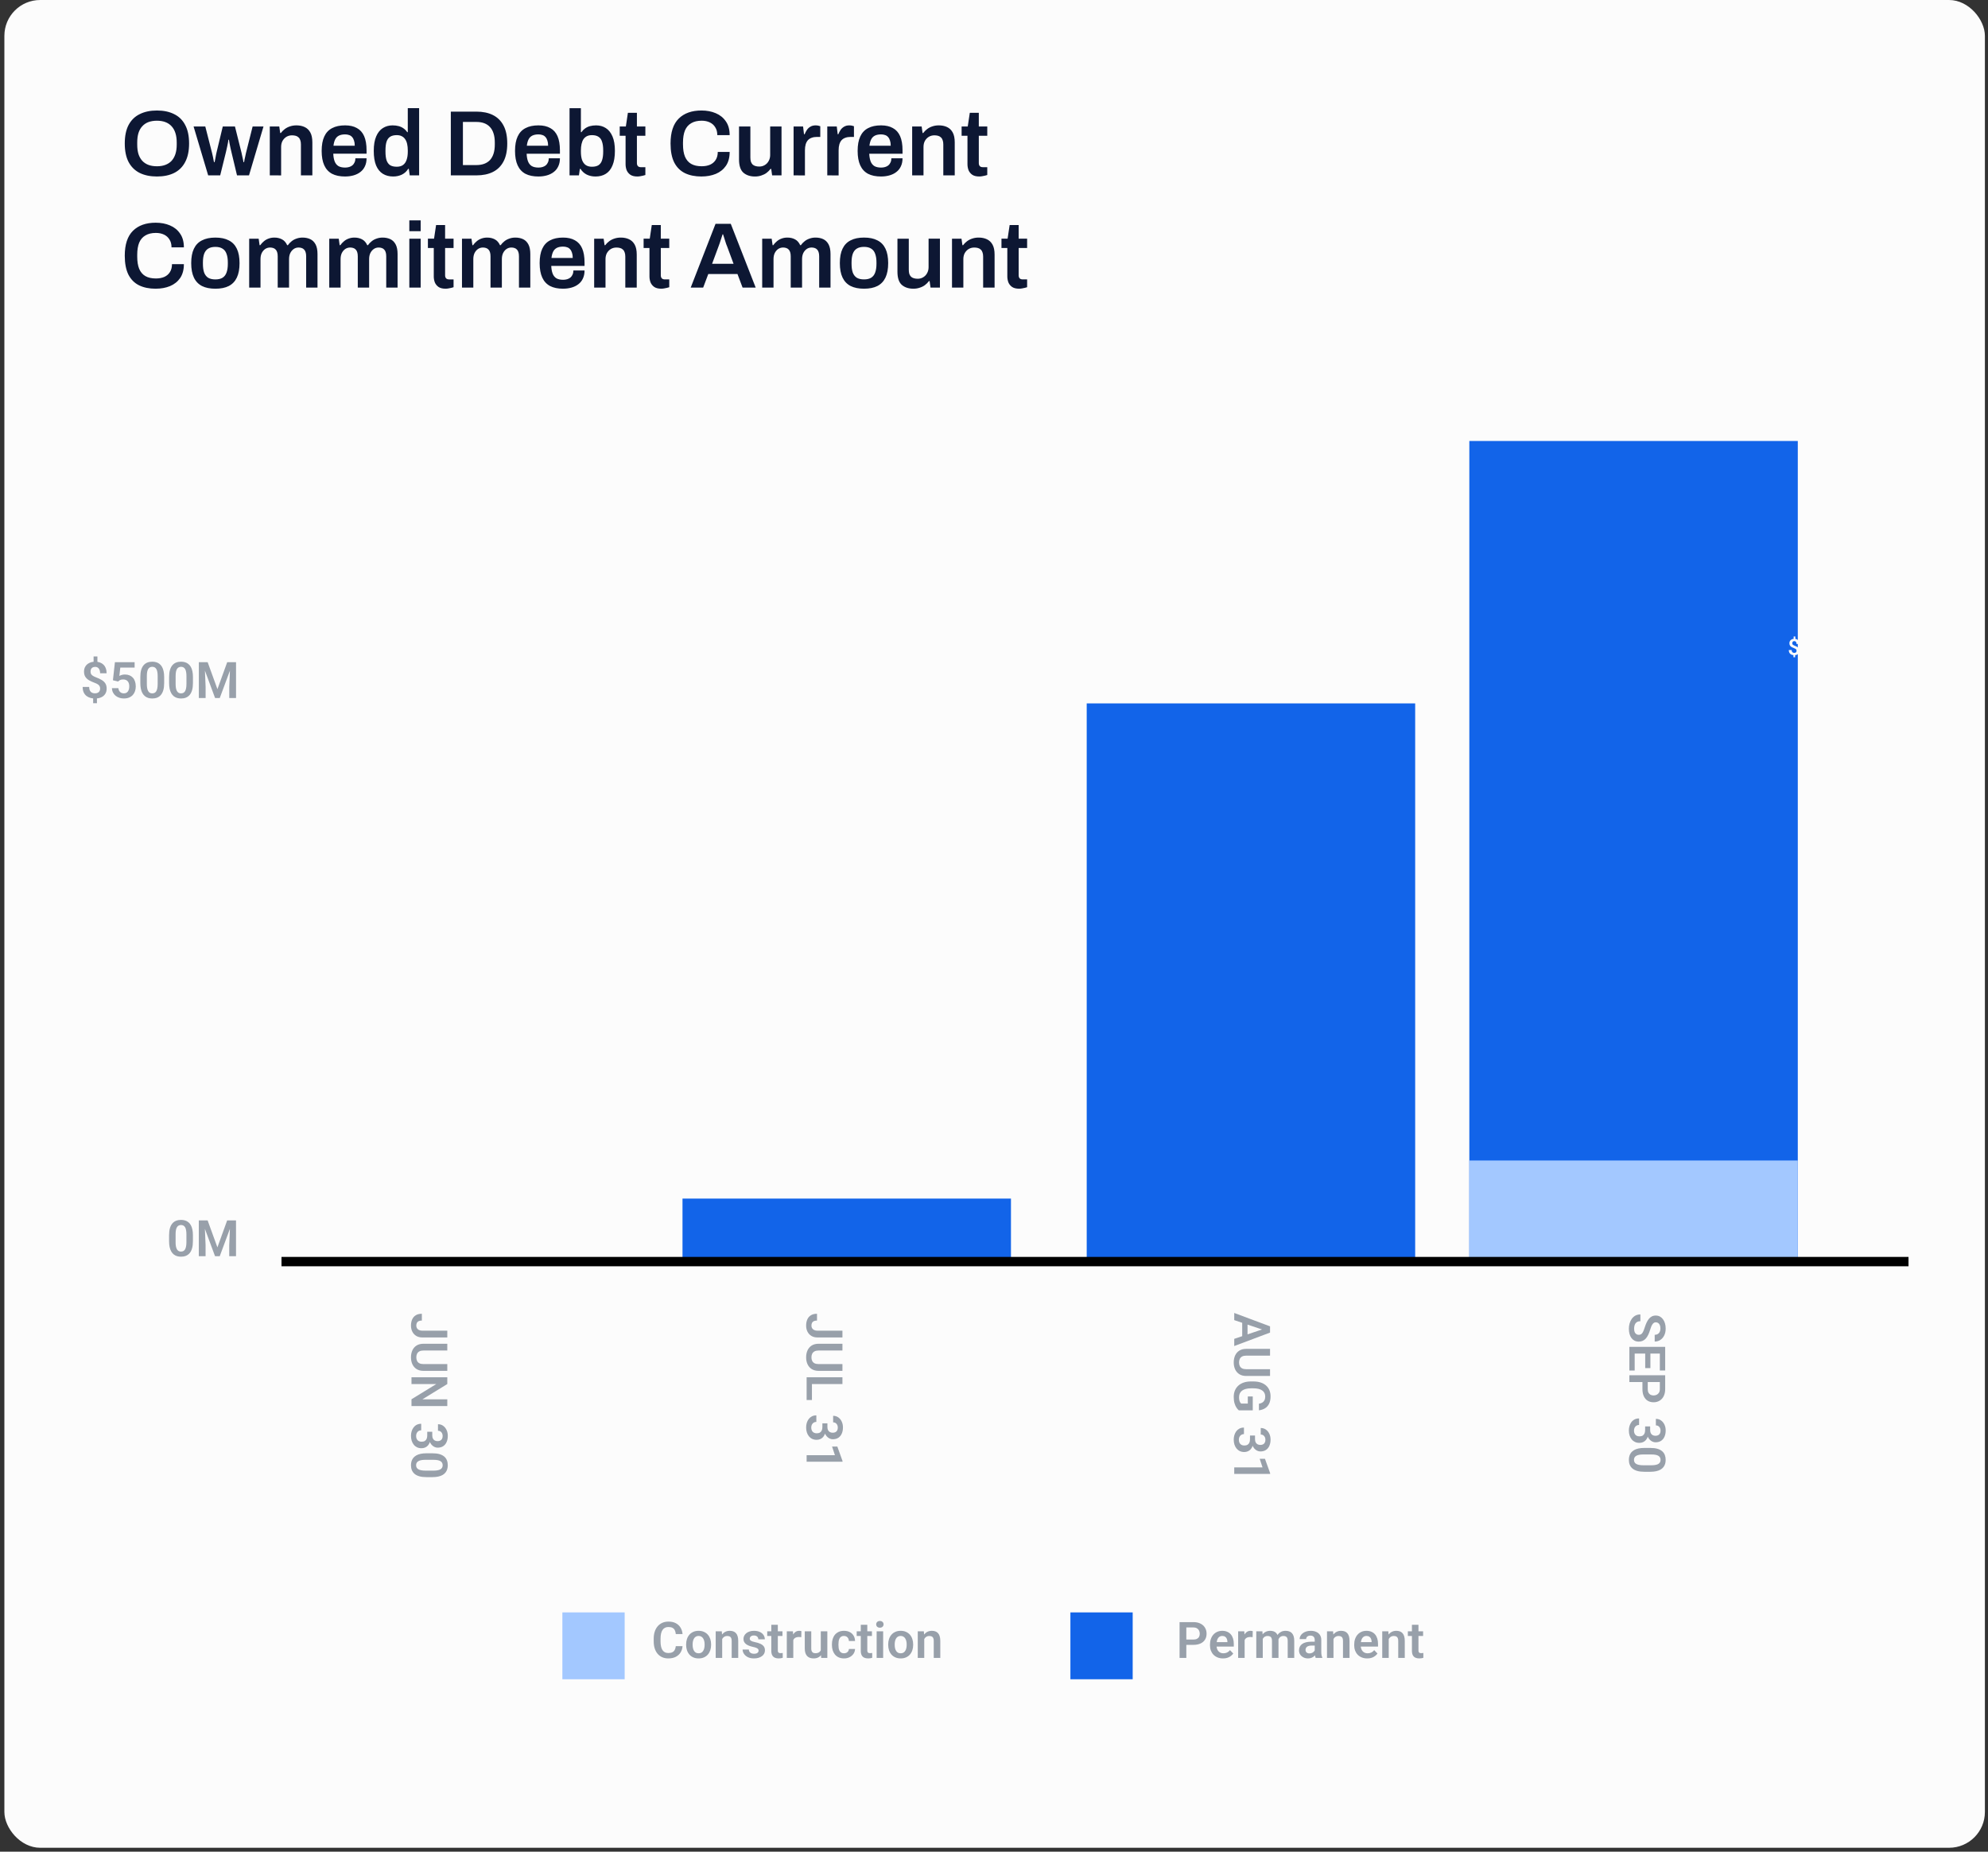 <svg fill="none" height="231" viewBox="0 0 248 231" width="248" xmlns="http://www.w3.org/2000/svg"><rect x="0" y="0" width="248" height="231" fill="#333333" stroke="none"/><rect fill="#fcfcfc" height="230.509" rx="4.467" width="247.066" x=".547"/><path d="m19.577 22.018c-.827 0-1.542-.147-2.145-.441-.603-.301-1.067-.758-1.392-1.368-.317-.611-.475-1.38-.475-2.308 0-.935.159-1.705.475-2.308.325-.611.789-1.063 1.392-1.357.603-.301 1.318-.452 2.145-.452.835 0 1.55.151 2.145.452.603.294 1.063.746 1.38 1.357.325.603.487 1.372.487 2.308 0 .928-.162 1.697-.487 2.308-.317.611-.777 1.067-1.38 1.368-.595.294-1.31.441-2.145.441zm0-1.276c.402 0 .754-.058 1.055-.174.309-.116.568-.286.777-.51.209-.232.367-.514.475-.847.108-.34.162-.731.162-1.171v-.255c0-.448-.054-.843-.162-1.183-.108-.34-.267-.622-.475-.847-.209-.232-.468-.406-.777-.522-.301-.116-.653-.174-1.055-.174s-.758.058-1.067.174c-.301.116-.557.29-.765.522-.209.224-.367.506-.475.847-.101.34-.151.734-.151 1.183v.255c0 .441.05.831.151 1.171.108.333.267.615.475.847.209.224.464.394.765.51.309.116.665.174 1.067.174zm6.393 1.137-1.821-6.1h1.461l.847 3.317c.046.17.085.34.116.51.031.162.058.302.081.417.023.116.039.186.046.209h.07c.031-.139.062-.29.093-.452.031-.162.058-.309.081-.441.031-.139.05-.232.058-.278l.789-3.282h1.519l.823 3.293c.031.108.058.236.081.383.031.139.062.278.093.417.031.139.054.259.07.359h.07c.015-.093.035-.205.058-.336.031-.132.062-.267.093-.406.031-.139.058-.267.081-.383l.835-3.328h1.357l-1.809 6.1h-1.496l-.696-2.911c-.031-.147-.07-.313-.116-.499-.039-.186-.077-.371-.116-.557-.031-.185-.058-.344-.081-.475h-.07c0 .054-.012.151-.035.29-.023.139-.058.313-.104.522-.039.209-.093.448-.162.719l-.719 2.911zm7.686 0v-6.1h1.183l.116.812h.081c.139-.186.301-.348.487-.487.193-.147.41-.259.649-.336.247-.085.518-.128.812-.128.387 0 .727.07 1.02.209.301.139.537.363.707.673.17.309.255.723.255 1.241v4.117h-1.426v-3.862c0-.216-.027-.394-.081-.533-.046-.147-.12-.263-.22-.348-.093-.093-.209-.159-.348-.197-.139-.039-.294-.058-.464-.058-.255 0-.487.062-.696.185-.201.124-.363.294-.487.51-.116.216-.174.468-.174.754v3.549zm9.393.139c-.649 0-1.191-.112-1.623-.336-.433-.232-.758-.584-.974-1.055-.216-.472-.325-1.071-.325-1.798 0-.735.108-1.334.325-1.798.216-.472.541-.82.974-1.044.433-.232.974-.348 1.623-.348.588 0 1.079.112 1.473.336.402.216.704.553.905 1.009.201.456.301 1.048.301 1.774v.417h-4.152c.015.379.073.7.174.963.101.255.255.448.464.58.216.124.499.186.847.186.178 0 .344-.023.499-.07s.29-.116.406-.209c.116-.101.205-.224.267-.371.07-.147.104-.317.104-.51h1.392c0 .387-.07.723-.209 1.009-.132.286-.321.522-.568.707-.24.186-.522.325-.847.417-.325.093-.676.139-1.055.139zm-1.45-3.839h2.656c0-.255-.031-.472-.093-.649-.054-.178-.135-.325-.243-.441-.101-.116-.224-.197-.371-.243-.147-.054-.313-.081-.499-.081-.301 0-.557.05-.765.151-.201.101-.356.255-.464.464-.108.209-.182.475-.22.8zm7.451 3.839c-.495 0-.924-.112-1.287-.336-.363-.224-.646-.572-.847-1.044-.193-.472-.29-1.079-.29-1.821 0-.735.101-1.334.301-1.798.201-.472.479-.82.835-1.044.356-.224.758-.336 1.206-.336.278 0 .533.031.765.093.232.062.437.159.615.29.178.124.329.278.452.464h.07v-2.992h1.415v8.384h-1.171l-.116-.812h-.081c-.193.317-.456.557-.789.719-.325.155-.684.232-1.079.232zm.441-1.218c.325 0 .588-.073.789-.22s.348-.359.441-.638c.101-.278.151-.618.151-1.02v-.151c0-.301-.027-.572-.081-.812-.054-.24-.139-.441-.255-.603-.108-.162-.251-.286-.429-.371-.17-.085-.375-.128-.615-.128-.348 0-.626.07-.835.209-.201.132-.348.34-.441.626-.085.278-.128.634-.128 1.067v.162c0 .425.043.777.128 1.055.093.278.24.487.441.626.209.131.487.197.835.197zm6.749 1.079v-7.955h3.189c.804 0 1.492.143 2.064.429s1.013.723 1.322 1.31c.309.58.464 1.326.464 2.238 0 .905-.155 1.651-.464 2.238s-.75 1.024-1.322 1.31c-.572.286-1.26.429-2.064.429zm1.508-1.287h1.681c.371 0 .7-.054.986-.162.286-.108.526-.267.719-.475.193-.216.34-.483.441-.8.101-.325.151-.7.151-1.125v-.244c0-.433-.05-.808-.151-1.125-.101-.325-.247-.592-.441-.8-.193-.216-.433-.379-.719-.487-.286-.108-.615-.162-.986-.162h-1.681zm9.423 1.426c-.649 0-1.191-.112-1.623-.336-.433-.232-.758-.584-.974-1.055-.216-.472-.325-1.071-.325-1.798 0-.735.108-1.334.325-1.798.216-.472.541-.82.974-1.044.433-.232.974-.348 1.623-.348.588 0 1.079.112 1.473.336.402.216.704.553.905 1.009.201.456.301 1.048.301 1.774v.417h-4.152c.015.379.073.7.174.963.101.255.255.448.464.58.216.124.499.186.847.186.178 0 .344-.023.499-.07s.29-.116.406-.209c.116-.101.205-.224.267-.371.07-.147.104-.317.104-.51h1.392c0 .387-.07.723-.209 1.009-.132.286-.321.522-.568.707-.24.186-.522.325-.847.417-.325.093-.676.139-1.055.139zm-1.45-3.839h2.656c0-.255-.031-.472-.093-.649-.054-.178-.135-.325-.243-.441-.101-.116-.224-.197-.371-.243-.147-.054-.313-.081-.499-.081-.301 0-.557.05-.765.151-.201.101-.356.255-.464.464-.108.209-.182.475-.22.8zm8.565 3.839c-.394 0-.754-.077-1.079-.232-.325-.162-.588-.402-.789-.719h-.081l-.116.812h-1.171v-8.384h1.415v2.992h.07c.124-.185.275-.34.452-.464.178-.131.383-.228.615-.29.232-.062.487-.093.765-.093.456 0 .858.112 1.206.336.356.224.634.572.835 1.044.201.464.301 1.063.301 1.798 0 .742-.101 1.349-.301 1.821-.193.472-.472.82-.835 1.044-.356.224-.785.336-1.287.336zm-.441-1.218c.348 0 .622-.066.823-.197.209-.139.356-.348.441-.626.093-.278.139-.63.139-1.055v-.162c0-.433-.046-.789-.139-1.067-.085-.286-.232-.495-.441-.626-.201-.139-.475-.209-.823-.209-.24 0-.448.043-.626.128-.17.085-.313.209-.429.371-.108.162-.189.363-.243.603s-.081.51-.081.812v.151c0 .402.046.742.139 1.02.101.278.251.491.452.638.209.147.472.22.789.22zm5.68 1.218c-.379 0-.676-.073-.893-.22-.216-.155-.371-.348-.464-.58-.085-.24-.128-.483-.128-.731v-3.549h-.731v-1.16h.765l.255-1.705h1.125v1.705h1.055v1.16h-1.055v3.409c0 .162.043.29.128.383.085.085.213.128.383.128h.545v.974c-.077.031-.174.058-.29.081-.108.031-.224.054-.348.07-.124.023-.24.035-.348.035zm7.986 0c-.812 0-1.508-.143-2.087-.429-.572-.286-1.013-.731-1.322-1.334-.301-.611-.452-1.395-.452-2.354 0-1.399.34-2.435 1.02-3.108.68-.673 1.627-1.009 2.841-1.009.657 0 1.249.112 1.774.336.533.224.955.564 1.264 1.02.317.448.475 1.02.475 1.716h-1.542c0-.387-.085-.711-.255-.974-.162-.271-.39-.475-.684-.615-.294-.139-.63-.209-1.009-.209-.526 0-.963.104-1.31.313-.348.201-.607.502-.777.905-.162.402-.244.901-.244 1.496v.255c0 .603.081 1.105.244 1.508.17.402.425.704.765.904.348.201.789.301 1.322.301.402 0 .754-.066 1.055-.197.301-.139.533-.34.696-.603.17-.271.255-.599.255-.986h1.484c0 .696-.155 1.272-.464 1.728-.309.448-.731.785-1.264 1.009-.526.216-1.121.325-1.786.325zm6.665 0c-.588 0-1.067-.159-1.438-.475-.363-.325-.545-.874-.545-1.647v-4.117h1.415v3.862c0 .216.023.398.07.545.054.139.128.255.22.348.101.085.22.147.359.185.139.039.294.058.464.058.255 0 .483-.062.684-.185.209-.124.371-.294.487-.51.124-.224.186-.475.186-.754v-3.549h1.415v6.1h-1.171l-.116-.812h-.081c-.139.186-.305.352-.499.499-.186.139-.402.247-.649.325-.24.085-.506.128-.8.128zm4.824-.139v-6.1h1.183l.116.963h.081c.078-.193.17-.371.279-.533.116-.17.263-.305.44-.406.178-.108.395-.162.65-.162.123 0 .236.012.336.035.108.023.189.046.244.07v1.334h-.429c-.24 0-.453.035-.638.104-.186.062-.344.162-.476.301-.123.139-.216.313-.278.522-.062.209-.093.452-.093.731v3.143zm4.202 0v-6.1h1.183l.116.963h.081c.077-.193.17-.371.278-.533.116-.17.263-.305.441-.406.178-.108.394-.162.649-.162.124 0 .236.012.337.035.108.023.189.046.243.07v1.334h-.429c-.24 0-.452.035-.638.104-.185.062-.344.162-.475.301-.124.139-.217.313-.279.522-.061.209-.092.452-.092.731v3.143zm6.709.139c-.649 0-1.191-.112-1.623-.336-.433-.232-.758-.584-.975-1.055-.216-.472-.324-1.071-.324-1.798 0-.735.108-1.334.324-1.798.217-.472.542-.82.975-1.044.432-.232.974-.348 1.623-.348.588 0 1.079.112 1.473.336.402.216.703.553.904 1.009.201.456.302 1.048.302 1.774v.417h-4.152c.016.379.074.7.174.963.101.255.255.448.464.58.217.124.499.186.847.186.178 0 .344-.023.498-.07.155-.046.29-.116.406-.209.116-.101.205-.224.267-.371.07-.147.104-.317.104-.51h1.392c0 .387-.07.723-.209 1.009-.131.286-.321.522-.568.707-.24.186-.522.325-.847.417-.324.093-.676.139-1.055.139zm-1.45-3.839h2.656c0-.255-.031-.472-.093-.649-.054-.178-.135-.325-.243-.441-.101-.116-.224-.197-.371-.243-.147-.054-.313-.081-.499-.081-.301 0-.557.05-.765.151-.201.101-.356.255-.464.464-.108.209-.182.475-.221.8zm5.33 3.699v-6.1h1.183l.116.812h.081c.139-.186.301-.348.487-.487.193-.147.41-.259.649-.336.248-.085.518-.128.812-.128.387 0 .727.07 1.021.209.301.139.537.363.707.673.17.309.255.723.255 1.241v4.117h-1.426v-3.862c0-.216-.027-.394-.082-.533-.046-.147-.119-.263-.22-.348-.093-.093-.209-.159-.348-.197-.139-.039-.294-.058-.464-.058-.255 0-.487.062-.695.185-.201.124-.364.294-.487.51-.116.216-.174.468-.174.754v3.549zm8.384.139c-.379 0-.676-.073-.893-.22-.216-.155-.371-.348-.464-.58-.085-.24-.127-.483-.127-.731v-3.549h-.731v-1.16h.765l.256-1.705h1.124v1.705h1.056v1.16h-1.056v3.409c0 .162.043.29.128.383.085.085.213.128.383.128h.545v.974c-.078.031-.174.058-.29.081-.108.031-.224.054-.348.07-.124.023-.24.035-.348.035zm-102.749 14c-.812 0-1.508-.143-2.087-.429-.572-.286-1.013-.731-1.322-1.334-.301-.611-.452-1.395-.452-2.354 0-1.399.34-2.435 1.02-3.108.68-.673 1.627-1.009 2.841-1.009.657 0 1.249.112 1.774.336.533.224.955.564 1.264 1.02.317.448.475 1.02.475 1.716h-1.542c0-.387-.085-.711-.255-.974-.162-.271-.391-.475-.684-.615-.294-.139-.63-.209-1.009-.209-.526 0-.963.104-1.31.313-.348.201-.607.502-.777.905-.162.402-.243.901-.243 1.496v.255c0 .603.081 1.105.243 1.508.17.402.425.704.765.904.348.201.789.301 1.322.301.402 0 .754-.066 1.055-.197.302-.139.533-.34.696-.603.17-.271.255-.599.255-.986h1.484c0 .696-.155 1.272-.464 1.728-.309.448-.731.785-1.264 1.009-.526.216-1.121.325-1.786.325zm7.442 0c-.665 0-1.222-.112-1.67-.336-.448-.232-.785-.584-1.009-1.055s-.336-1.071-.336-1.798c0-.735.112-1.334.336-1.798.224-.472.56-.82 1.009-1.044.448-.232 1.005-.348 1.67-.348.673 0 1.229.116 1.67.348.448.224.785.572 1.009 1.044.224.464.336 1.063.336 1.798 0 .727-.112 1.326-.336 1.798s-.56.823-1.009 1.055c-.441.224-.997.336-1.67.336zm0-1.16c.371 0 .669-.07.893-.209.232-.147.398-.363.499-.649.108-.294.162-.657.162-1.09v-.162c0-.433-.054-.792-.162-1.079-.101-.294-.267-.51-.499-.649-.224-.147-.522-.22-.893-.22s-.673.073-.904.22c-.224.139-.39.356-.499.649-.101.286-.151.645-.151 1.079v.162c0 .433.05.796.151 1.09.108.286.275.503.499.649.232.139.533.209.904.209zm4.217 1.02v-6.1h1.183l.116.812h.081c.131-.186.282-.348.452-.487.17-.147.363-.259.58-.336.224-.085.468-.128.731-.128.356 0 .673.073.951.22.278.147.495.39.649.731h.081c.132-.186.286-.348.464-.487.178-.147.383-.259.615-.336.232-.085.483-.128.754-.128.363 0 .684.066.963.197.278.131.499.348.661.649.162.301.243.704.243 1.206v4.186h-1.415v-3.897c0-.209-.023-.383-.07-.522-.046-.147-.112-.259-.197-.336-.077-.085-.178-.147-.301-.185-.116-.039-.244-.058-.383-.058-.224 0-.425.062-.603.185s-.321.294-.429.51c-.101.216-.151.468-.151.754v3.549h-1.415v-3.897c0-.209-.023-.383-.07-.522-.046-.147-.112-.259-.197-.336-.077-.085-.178-.147-.302-.185-.116-.039-.243-.058-.383-.058-.224 0-.429.062-.615.185-.178.124-.321.294-.429.51-.101.216-.151.468-.151.754v3.549zm9.989 0v-6.1h1.183l.116.812h.081c.131-.186.282-.348.452-.487.17-.147.363-.259.58-.336.224-.085.468-.128.731-.128.356 0 .673.073.951.22.278.147.495.39.649.731h.081c.131-.186.286-.348.464-.487.178-.147.383-.259.615-.336.232-.085.483-.128.754-.128.363 0 .684.066.963.197s.499.348.661.649.243.704.243 1.206v4.186h-1.415v-3.897c0-.209-.023-.383-.07-.522-.046-.147-.112-.259-.197-.336-.077-.085-.178-.147-.301-.185-.116-.039-.244-.058-.383-.058-.224 0-.425.062-.603.185-.178.124-.321.294-.429.51-.101.216-.151.468-.151.754v3.549h-1.415v-3.897c0-.209-.023-.383-.07-.522-.046-.147-.112-.259-.197-.336-.077-.085-.178-.147-.301-.185-.116-.039-.244-.058-.383-.058-.224 0-.429.062-.615.185-.178.124-.321.294-.429.51-.101.216-.151.468-.151.754v3.549zm9.989-7.039v-1.345h1.415v1.345zm0 7.039v-6.1h1.415v6.1zm4.534.139c-.379 0-.676-.073-.893-.22-.216-.155-.371-.348-.464-.58-.085-.24-.128-.483-.128-.731v-3.549h-.731v-1.16h.765l.255-1.705h1.125v1.705h1.055v1.16h-1.055v3.409c0 .162.043.29.128.383.085.085.213.128.383.128h.545v.974c-.077.031-.174.058-.29.081-.108.031-.224.054-.348.07-.124.023-.24.035-.348.035zm2.035-.139v-6.1h1.183l.116.812h.081c.132-.186.282-.348.452-.487.17-.147.363-.259.58-.336.224-.085.468-.128.731-.128.356 0 .673.073.951.22s.495.39.649.731h.081c.131-.186.286-.348.464-.487.178-.147.383-.259.615-.336.232-.085.483-.128.754-.128.363 0 .684.066.963.197s.499.348.661.649c.162.301.243.704.243 1.206v4.186h-1.415v-3.897c0-.209-.023-.383-.07-.522-.046-.147-.112-.259-.197-.336-.077-.085-.178-.147-.301-.185-.116-.039-.243-.058-.383-.058-.224 0-.425.062-.603.185s-.321.294-.429.51c-.101.216-.151.468-.151.754v3.549h-1.415v-3.897c0-.209-.023-.383-.07-.522-.046-.147-.112-.259-.197-.336-.077-.085-.178-.147-.301-.185-.116-.039-.244-.058-.383-.058-.224 0-.429.062-.615.185-.178.124-.321.294-.429.51-.101.216-.151.468-.151.754v3.549zm12.61.139c-.649 0-1.191-.112-1.623-.336-.433-.232-.758-.584-.974-1.055-.216-.472-.325-1.071-.325-1.798 0-.735.108-1.334.325-1.798.216-.472.541-.82.974-1.044.433-.232.974-.348 1.623-.348.588 0 1.079.112 1.473.336.402.216.704.553.904 1.009.201.456.302 1.048.302 1.774v.417h-4.152c.015.379.073.7.174.963.101.255.255.448.464.58.216.124.499.186.847.186.178 0 .344-.023.499-.07.155-.046.29-.116.406-.209.116-.101.205-.224.267-.371.07-.147.104-.317.104-.51h1.392c0 .387-.07.723-.209 1.009-.131.286-.321.522-.568.707-.24.186-.522.325-.847.417s-.676.139-1.055.139zm-1.45-3.839h2.656c0-.255-.031-.472-.093-.649-.054-.178-.135-.325-.243-.441-.101-.116-.224-.197-.371-.243-.147-.054-.313-.081-.499-.081-.301 0-.557.05-.765.151-.201.101-.356.255-.464.464-.108.209-.182.475-.22.8zm5.329 3.699v-6.1h1.183l.116.812h.081c.139-.186.301-.348.487-.487.193-.147.41-.259.649-.336.247-.085.518-.128.812-.128.387 0 .727.07 1.021.209.301.139.537.363.707.673.17.309.255.723.255 1.241v4.117h-1.426v-3.862c0-.216-.027-.394-.081-.533-.046-.147-.12-.263-.22-.348-.093-.093-.209-.159-.348-.197-.139-.039-.294-.058-.464-.058-.255 0-.487.062-.696.185-.201.124-.363.294-.487.51-.116.216-.174.468-.174.754v3.549zm8.384.139c-.379 0-.676-.073-.893-.22-.216-.155-.371-.348-.464-.58-.085-.24-.128-.483-.128-.731v-3.549h-.731v-1.16h.765l.255-1.705h1.125v1.705h1.055v1.16h-1.055v3.409c0 .162.043.29.128.383.085.085.213.128.383.128h.545v.974c-.077.031-.174.058-.29.081-.108.031-.224.054-.348.07-.124.023-.24.035-.348.035zm3.66-.139 3.096-7.955h1.902l3.108 7.955h-1.635l-.638-1.693h-3.641l-.638 1.693zm2.667-2.969h2.679l-.8-2.157c-.031-.077-.07-.174-.116-.29-.039-.124-.081-.255-.128-.394-.046-.147-.093-.294-.139-.441-.046-.147-.089-.278-.128-.394h-.058c-.046.155-.104.332-.174.533-.062.201-.124.39-.185.568-.062.178-.112.317-.151.417zm6.25 2.969v-6.1h1.183l.116.812h.081c.131-.186.282-.348.452-.487.17-.147.363-.259.58-.336.224-.085.468-.128.731-.128.356 0 .673.073.951.22.278.147.495.39.649.731h.081c.132-.186.286-.348.464-.487.178-.147.383-.259.615-.336.232-.085.483-.128.753-.128.364 0 .685.066.963.197s.499.348.661.649.244.704.244 1.206v4.186h-1.415v-3.897c0-.209-.023-.383-.07-.522-.046-.147-.112-.259-.197-.336-.077-.085-.178-.147-.302-.185-.115-.039-.243-.058-.382-.058-.224 0-.425.062-.603.185s-.321.294-.429.51c-.101.216-.151.468-.151.754v3.549h-1.415v-3.897c0-.209-.023-.383-.07-.522-.046-.147-.112-.259-.197-.336-.077-.085-.178-.147-.301-.185-.116-.039-.244-.058-.383-.058-.224 0-.429.062-.615.185-.178.124-.321.294-.429.51-.101.216-.151.468-.151.754v3.549zm12.702.139c-.665 0-1.221-.112-1.67-.336-.448-.232-.784-.584-1.009-1.055-.224-.472-.336-1.071-.336-1.798 0-.735.112-1.334.336-1.798.225-.472.561-.82 1.009-1.044.449-.232 1.005-.348 1.67-.348.673 0 1.229.116 1.67.348.449.224.785.572 1.009 1.044.224.464.336 1.063.336 1.798 0 .727-.112 1.326-.336 1.798s-.56.823-1.009 1.055c-.441.224-.997.336-1.67.336zm0-1.16c.371 0 .669-.07.893-.209.232-.147.398-.363.499-.649.108-.294.162-.657.162-1.09v-.162c0-.433-.054-.792-.162-1.079-.101-.294-.267-.51-.499-.649-.224-.147-.522-.22-.893-.22s-.672.073-.904.22c-.225.139-.391.356-.499.649-.101.286-.151.645-.151 1.079v.162c0 .433.05.796.151 1.09.108.286.274.503.499.649.232.139.533.209.904.209zm6.154 1.16c-.587 0-1.067-.159-1.438-.475-.363-.325-.545-.874-.545-1.647v-4.117h1.415v3.862c0 .216.023.398.069.545.055.139.128.255.221.348.1.085.22.147.359.185.139.039.294.058.464.058.255 0 .483-.062.684-.185.209-.124.371-.294.487-.51.124-.224.186-.475.186-.754v-3.549h1.415v6.1h-1.172l-.115-.812h-.082c-.139.186-.305.352-.498.499-.186.139-.402.247-.65.325-.239.085-.506.128-.8.128zm4.824-.139v-6.1h1.183l.116.812h.081c.14-.186.302-.348.487-.487.194-.147.41-.259.65-.336.247-.085.518-.128.812-.128.386 0 .726.07 1.02.209.302.139.538.363.708.673.17.309.255.723.255 1.241v4.117h-1.427v-3.862c0-.216-.027-.394-.081-.533-.046-.147-.12-.263-.22-.348-.093-.093-.209-.159-.348-.197-.139-.039-.294-.058-.464-.058-.255 0-.487.062-.696.185-.201.124-.363.294-.487.51-.116.216-.174.468-.174.754v3.549zm8.385.139c-.379 0-.677-.073-.893-.22-.217-.155-.371-.348-.464-.58-.085-.24-.128-.483-.128-.731v-3.549h-.73v-1.16h.765l.255-1.705h1.125v1.705h1.055v1.16h-1.055v3.409c0 .162.043.29.128.383.085.085.212.128.382.128h.545v.974c-.077.031-.174.058-.289.081-.109.031-.225.054-.348.07-.124.023-.24.035-.348.035z" fill="#0d1733"/><path d="m24.065 154.094v.752c0 .343-.035.637-.104.88-.07.243-.17.443-.301.598-.131.154-.287.267-.469.341-.182.072-.385.107-.607.107-.178 0-.344-.022-.497-.067-.153-.047-.291-.119-.414-.215-.121-.098-.225-.223-.313-.374-.086-.152-.152-.333-.199-.543-.045-.211-.068-.453-.068-.727v-.752c0-.344.035-.636.104-.878.072-.241.173-.438.304-.592.131-.153.287-.265.469-.334.182-.072.385-.108.608-.108.18 0 .346.023.497.068.153.045.29.115.411.212.123.094.227.216.313.368.086.149.151.329.196.54.047.208.071.45.071.724zm-.81.862v-.976c0-.172-.01-.321-.031-.448-.018-.128-.046-.238-.083-.328-.037-.09-.083-.163-.138-.218-.055-.057-.119-.099-.19-.126-.072-.026-.15-.039-.236-.039-.106 0-.202.021-.285.064-.084.041-.154.106-.212.196s-.101.21-.132.359c-.029.148-.043.328-.043.54v.976c0 .172.009.322.028.451.021.129.049.239.086.331.039.092.085.168.138.227.055.058.119.101.19.129.072.027.15.04.236.04.108 0 .203-.021.285-.064.084-.043.154-.111.212-.203.057-.094.1-.216.129-.365.031-.151.046-.333.046-.546zm1.915-2.712h.73l1.221 3.362 1.218-3.362h.733l-1.66 4.467h-.586zm-.368 0h.715l.129 3.089v1.378h-.844zm3.921 0h.718v4.467h-.844v-1.378z" fill="#98a0aa"/><path d="m12.151 81.896v.911h-.476v-.911zm-.058 5.01v.822h-.472v-.822zm.399-1c0-.117-.022-.218-.068-.304-.043-.086-.116-.163-.218-.23-.1-.068-.235-.132-.405-.193-.264-.096-.495-.202-.693-.316-.198-.117-.353-.261-.463-.433-.108-.172-.163-.389-.163-.65 0-.252.058-.469.175-.653.119-.186.283-.329.494-.429.211-.102.455-.153.733-.153.217 0 .411.033.583.098.174.063.322.156.445.279.125.123.22.274.285.454.068.178.101.382.101.611h-.81c0-.127-.014-.239-.043-.338-.029-.098-.07-.181-.123-.248-.053-.07-.118-.122-.193-.157-.074-.035-.158-.052-.252-.052-.135 0-.246.025-.334.077-.086.051-.149.121-.19.209-.039.088-.058.189-.058.304 0 .111.02.208.061.291.043.082.115.157.215.224.102.068.242.136.42.205.266.098.497.207.693.325.196.117.349.26.457.429s.163.385.163.644c0 .266-.061.491-.184.675-.121.184-.29.324-.509.42-.219.096-.473.144-.764.144-.186 0-.37-.025-.552-.074s-.348-.129-.497-.239c-.147-.113-.265-.261-.353-.445-.088-.186-.132-.414-.132-.684h.813c0 .155.021.284.061.387s.096.184.166.245c.07.059.147.101.233.126.086.025.173.037.261.037.143 0 .262-.025.356-.074.096-.049.168-.118.215-.205.049-.09.074-.192.074-.307zm2.243-.887-.647-.157.248-2.255h2.458v.672h-1.786l-.117 1.043c.063-.039.155-.078.276-.117.123-.041.261-.061.414-.061.213 0 .403.035.571.104.168.068.31.166.426.294.119.129.208.286.267.472.061.184.092.393.092.626 0 .204-.031.397-.092.577-.059.178-.15.337-.273.475-.123.137-.277.245-.463.325-.186.078-.405.117-.657.117-.19 0-.373-.028-.549-.083-.174-.057-.33-.14-.469-.248-.139-.111-.251-.245-.334-.405-.082-.16-.127-.343-.135-.549h.801c.014.137.051.254.111.35.059.096.137.17.233.221.098.051.212.077.341.077.117 0 .217-.021.301-.064.086-.045.157-.107.212-.187s.096-.174.123-.282.04-.227.04-.356c0-.125-.015-.238-.046-.341-.031-.104-.078-.194-.141-.27-.064-.076-.143-.134-.239-.175-.094-.041-.204-.061-.331-.061-.17 0-.301.026-.393.077-.09.051-.17.112-.239.181zm5.744-.561v.752c0 .344-.035.637-.104.88-.07.243-.17.443-.301.598-.131.153-.287.267-.469.341-.182.072-.385.107-.608.107-.178 0-.344-.022-.497-.068-.153-.047-.291-.119-.414-.215-.121-.098-.225-.223-.313-.374-.086-.151-.152-.332-.199-.543-.045-.211-.068-.453-.068-.727v-.752c0-.344.035-.636.104-.877.072-.241.173-.439.304-.592s.287-.265.469-.335c.182-.071.385-.107.608-.107.18 0 .346.022.497.068.153.045.29.116.411.212.123.094.227.217.313.368.086.149.151.329.196.54.047.209.071.45.071.724zm-.81.862v-.976c0-.172-.01-.321-.031-.448-.018-.129-.046-.238-.083-.328-.037-.09-.083-.163-.138-.218-.055-.057-.119-.099-.19-.126s-.15-.04-.236-.04c-.106 0-.201.021-.285.065-.084.041-.154.106-.212.196s-.101.21-.132.359c-.029.147-.043.327-.043.54v.976c0 .172.009.322.028.451.021.129.049.239.086.331.039.092.085.168.138.227.055.057.119.1.19.129.072.027.15.04.236.04.108 0 .203-.021.285-.064.084-.043.154-.111.212-.203.057-.094.1-.216.129-.365.031-.151.046-.333.046-.546zm4.4-.862v.752c0 .344-.035.637-.104.88-.07.243-.17.443-.301.598-.131.153-.287.267-.469.341-.182.072-.385.107-.607.107-.178 0-.344-.022-.497-.068-.153-.047-.291-.119-.414-.215-.121-.098-.225-.223-.313-.374-.086-.151-.152-.332-.199-.543-.045-.211-.068-.453-.068-.727v-.752c0-.344.035-.636.104-.877.072-.241.173-.439.304-.592s.287-.265.469-.335c.182-.071.385-.107.608-.107.18 0 .346.022.497.068.153.045.29.116.411.212.123.094.227.217.313.368.086.149.151.329.196.54.047.209.071.45.071.724zm-.81.862v-.976c0-.172-.01-.321-.031-.448-.018-.129-.046-.238-.083-.328-.037-.09-.083-.163-.138-.218-.055-.057-.119-.099-.19-.126s-.15-.04-.236-.04c-.106 0-.201.021-.285.065-.084.041-.154.106-.212.196s-.101.21-.132.359c-.029.147-.043.327-.043.54v.976c0 .172.009.322.028.451.021.129.049.239.086.331.039.092.085.168.138.227.055.057.119.1.19.129.072.027.15.04.236.04.108 0 .203-.021.285-.064.084-.043.154-.111.212-.203.057-.094.1-.216.129-.365.031-.151.046-.333.046-.546zm1.915-2.712h.73l1.221 3.363 1.218-3.363h.733l-1.66 4.467h-.586zm-.368 0h.715l.129 3.09v1.378h-.844zm3.921 0h.718v4.467h-.844v-1.378z" fill="#98a0aa"/><path d="m148.867 205.196h-1.15v-.663h1.15c.188 0 .341-.03.457-.092.119-.063.206-.149.261-.257.055-.111.083-.237.083-.378 0-.137-.028-.265-.083-.383-.055-.119-.142-.215-.261-.289-.116-.073-.269-.11-.457-.11h-.874v3.801h-.844v-4.467h1.718c.348 0 .645.062.89.187.248.123.436.294.565.513.13.216.196.464.196.742 0 .288-.066.537-.196.746-.129.208-.317.369-.565.481-.245.113-.542.169-.89.169zm3.7 1.691c-.251 0-.477-.041-.678-.123-.2-.082-.371-.196-.512-.341-.139-.147-.246-.318-.322-.512-.074-.196-.111-.407-.111-.632v-.123c0-.256.037-.488.111-.696.073-.211.178-.392.313-.543.135-.152.296-.268.485-.35.188-.082.395-.123.622-.123.236 0 .443.04.623.12.18.078.331.188.451.331.121.143.212.315.273.516.062.198.092.418.092.659v.341h-2.601v-.559h1.804v-.061c-.004-.129-.029-.246-.074-.353-.045-.108-.115-.194-.209-.258-.094-.065-.215-.098-.365-.098-.12 0-.226.027-.316.08-.088.051-.161.125-.221.221-.057.094-.1.207-.129.337-.028.131-.042.277-.042.436v.123c0 .139.018.268.055.386.039.119.095.222.168.31.076.086.166.154.27.203.107.047.228.07.363.07.169 0 .323-.032.46-.098.139-.067.259-.166.362-.297l.408.423c-.07.102-.164.2-.282.295-.117.094-.258.17-.424.23-.166.057-.357.086-.574.086zm2.7-2.703v2.641h-.81v-3.32h.767zm1.01-.7-.013.755c-.045-.008-.096-.015-.153-.019-.055-.004-.107-.006-.156-.006-.125 0-.235.018-.329.052-.094.033-.173.081-.236.145-.061.063-.108.141-.141.233-.033.09-.051.192-.055.307l-.175-.022c0-.211.021-.406.064-.586s.106-.337.187-.472c.082-.135.185-.24.307-.313.125-.076.268-.114.43-.114.045 0 .093.004.144.012.053.007.095.016.126.028zm1.252.703v2.638h-.81v-3.32h.764zm-.12.859h-.249c0-.231.028-.444.083-.638.057-.195.141-.364.252-.507.11-.145.246-.257.408-.337.164-.08.353-.12.567-.12.15 0 .287.023.412.068.124.043.232.111.322.205.092.092.162.213.211.362.05.148.074.324.074.531v2.215h-.81v-2.132c0-.156-.022-.277-.067-.365-.043-.088-.106-.15-.188-.184-.081-.037-.18-.056-.294-.056-.127 0-.236.026-.328.077-.09.049-.165.118-.224.206-.058.088-.101.189-.129.303-.027.115-.04.239-.04.372zm2.019-.151-.335.062c.002-.209.031-.404.086-.586.055-.184.136-.345.243-.482.108-.139.242-.247.402-.325.161-.08.347-.12.558-.12.164 0 .311.024.442.071.133.045.246.117.34.218.094.098.166.226.215.383.051.158.077.35.077.577v2.132h-.816v-2.135c0-.162-.023-.286-.068-.371-.043-.086-.105-.146-.187-.178-.082-.035-.178-.053-.288-.053-.113 0-.211.022-.295.065-.082.041-.151.098-.209.172-.055.073-.097.159-.125.257-.027.097-.04.201-.04.313zm4.583 1.225v-1.531c0-.113-.019-.21-.058-.292s-.098-.145-.178-.19-.181-.068-.304-.068c-.108 0-.203.019-.285.056-.08.036-.141.089-.184.156-.043.065-.064.141-.064.227h-.813c0-.137.032-.267.098-.39.065-.124.158-.235.279-.331.123-.098.269-.175.439-.23.172-.055.364-.083.577-.083.251 0 .475.043.671.129.199.084.354.211.467.38.114.17.172.384.172.642v1.448c0 .166.01.308.03.426.023.117.056.218.098.304v.052h-.825c-.039-.084-.068-.19-.089-.319-.02-.131-.031-.26-.031-.386zm.114-1.317.006.482h-.512c-.127 0-.239.013-.335.04-.096.024-.175.061-.236.11-.061.047-.107.105-.138.172-.031.066-.046.14-.046.224 0 .082.018.156.055.221.039.065.094.118.166.157.074.036.159.055.258.055.143 0 .268-.029.374-.086.106-.059.189-.131.248-.215.06-.084.091-.164.096-.239l.233.35c-.029.083-.072.172-.129.266-.057.095-.131.182-.221.264s-.198.15-.325.203-.274.08-.442.08c-.215 0-.407-.043-.577-.129s-.304-.204-.402-.353-.147-.319-.147-.509c0-.176.033-.332.098-.467.066-.135.163-.248.292-.34.128-.094.288-.165.478-.212.193-.049.412-.074.66-.074zm2.227-.589v2.611h-.81v-3.32h.761zm-.128.832h-.24c.002-.242.035-.461.098-.657.064-.196.153-.365.267-.506.117-.141.255-.25.415-.325.159-.076.337-.114.533-.114.16 0 .304.023.433.068s.239.116.331.214c.094.099.166.227.215.387.051.157.077.352.077.583v2.129h-.816v-2.135c0-.152-.023-.271-.068-.359-.043-.088-.106-.151-.19-.187-.082-.037-.183-.056-.304-.056-.124 0-.234.026-.328.077-.092.049-.17.118-.233.206-.062.088-.109.189-.141.303-.033.115-.049.239-.049.372zm4.335 1.841c-.252 0-.478-.041-.678-.123-.201-.082-.371-.196-.513-.341-.139-.147-.246-.318-.322-.512-.073-.196-.11-.407-.11-.632v-.123c0-.256.037-.488.11-.696.074-.211.178-.392.313-.543.135-.152.297-.268.485-.35s.396-.123.623-.123c.235 0 .443.04.623.12.18.078.33.188.451.331.12.143.211.315.273.516.061.198.092.418.092.659v.341h-2.602v-.559h1.804v-.061c-.004-.129-.029-.246-.074-.353-.045-.108-.114-.194-.208-.258-.094-.065-.216-.098-.365-.098-.121 0-.226.027-.316.08-.088.051-.162.125-.221.221-.058.094-.1.207-.129.337-.029.131-.043.277-.043.436v.123c0 .139.018.268.055.386.039.119.095.222.169.31.076.086.166.154.27.203.106.047.227.07.362.07.17 0 .323-.032.46-.098.139-.067.26-.166.362-.297l.408.423c-.069.102-.163.2-.282.295-.117.094-.258.17-.423.23-.166.057-.357.086-.574.086zm2.684-2.673v2.611h-.81v-3.32h.761zm-.128.832h-.24c.002-.242.035-.461.098-.657.064-.196.153-.365.267-.506.117-.141.255-.25.415-.325.159-.076.337-.114.533-.114.16 0 .304.023.433.068s.239.116.331.214c.094.099.166.227.215.387.051.157.077.352.077.583v2.129h-.816v-2.135c0-.152-.023-.271-.068-.359-.043-.088-.106-.151-.19-.187-.082-.037-.183-.056-.304-.056-.124 0-.234.026-.328.077-.092.049-.17.118-.233.206-.062.088-.109.189-.141.303-.033.115-.049.239-.049.372zm4.415-1.541v.583h-1.903v-.583zm-1.393-.816h.813v3.179c0 .098.013.174.04.227.026.053.066.089.119.107.053.019.117.028.19.028.054 0 .103-.003.148-.009s.083-.012.113-.019l.003.608c-.067.022-.144.041-.23.055-.084.014-.179.022-.285.022-.182 0-.342-.031-.479-.092-.137-.064-.243-.165-.319-.304-.075-.141-.113-.327-.113-.559z" fill="#98a0aa"/><path d="m133.531 201.147h7.77v8.341h-7.77z" fill="#1264e9"/><path d="m84.302 205.356h.844c-.022.298-.105.563-.249.794-.143.229-.343.409-.598.54-.256.131-.566.197-.93.197-.28 0-.533-.05-.758-.148-.223-.1-.414-.242-.574-.426-.158-.186-.278-.409-.362-.669-.084-.262-.126-.555-.126-.881v-.34c0-.325.043-.619.129-.881s.209-.484.368-.669c.162-.186.355-.329.58-.429.227-.1.481-.15.761-.15.364 0 .672.067.923.202.252.133.447.316.586.549s.223.501.252.804h-.844c-.016-.188-.057-.348-.123-.479-.063-.13-.16-.23-.288-.297-.127-.07-.296-.104-.506-.104-.164 0-.308.03-.433.092-.123.061-.225.153-.307.276-.082.12-.143.272-.184.454-.041.18-.061.388-.061.626v.346c0 .227.018.431.055.611s.094.332.172.457.178.22.301.285c.123.066.269.099.439.099.207 0 .374-.033.503-.099.131-.065.23-.161.298-.288.07-.127.114-.284.132-.472zm1.292-.157v-.064c0-.244.035-.468.104-.672.07-.207.171-.386.304-.537.133-.152.295-.269.488-.353.192-.086.411-.129.657-.129.249 0 .47.043.663.129.194.084.358.201.491.353.133.151.234.33.304.537.07.204.104.428.104.672v.064c0 .241-.035.465-.104.672-.07.205-.171.384-.304.537-.133.151-.296.269-.488.353-.192.084-.412.126-.66.126-.245 0-.465-.042-.66-.126-.194-.084-.358-.202-.491-.353-.133-.153-.234-.332-.304-.537-.07-.207-.104-.431-.104-.672zm.81-.064v.064c0 .145.014.281.043.408.029.127.073.238.132.335.059.096.136.171.23.227.096.053.211.079.344.079.131 0 .243-.026.338-.079.094-.056.171-.131.23-.227.061-.097.106-.208.135-.335s.043-.263.043-.408v-.064c0-.144-.014-.277-.043-.402-.029-.127-.074-.239-.135-.335-.059-.098-.137-.175-.233-.23-.094-.057-.208-.086-.341-.086-.131 0-.243.029-.338.086-.094.055-.171.132-.23.23-.059.096-.103.208-.132.335-.029.125-.043.258-.043.402zm3.688-.921v2.611h-.81v-3.32h.761zm-.129.832h-.239c.002-.242.035-.461.098-.657s.152-.365.267-.506c.117-.141.255-.25.414-.325.16-.076.338-.114.534-.114.16 0 .304.023.433.068.129.045.239.116.331.214.094.099.166.227.215.387.051.157.077.352.077.583v2.129h-.816v-2.135c0-.152-.022-.271-.067-.359-.043-.088-.106-.151-.19-.187-.082-.037-.183-.056-.304-.056-.125 0-.234.026-.328.077-.092.049-.17.118-.233.206-.061.088-.108.189-.141.303-.033.115-.049.239-.049.372zm4.67.871c0-.07-.018-.132-.055-.187-.037-.055-.106-.105-.209-.15-.1-.048-.247-.091-.442-.132-.172-.037-.33-.083-.476-.138-.145-.056-.27-.122-.374-.2-.104-.08-.186-.173-.245-.279-.057-.108-.086-.233-.086-.374 0-.137.03-.266.089-.387.059-.123.145-.23.258-.322.113-.094.249-.168.411-.221.162-.055.344-.083.546-.083.282 0 .525.046.727.138.204.092.361.219.469.381.108.159.163.339.163.54h-.81c0-.088-.02-.168-.061-.24-.039-.071-.099-.129-.181-.171-.082-.045-.185-.068-.31-.068-.113 0-.208.018-.285.055-.076.037-.133.085-.172.144-.039.06-.058.125-.058.197 0 .053.01.101.031.144.022.041.058.079.107.114.049.034.116.066.199.095.086.028.191.056.316.082.247.05.463.115.647.197.186.08.331.186.436.319s.156.303.156.509c0 .147-.032.282-.095.405-.063.121-.155.226-.276.316s-.265.161-.433.212c-.168.049-.357.074-.568.074-.305 0-.562-.055-.773-.163-.211-.111-.37-.25-.479-.417-.108-.17-.163-.346-.163-.528h.776c.006.129.041.232.104.31s.143.134.239.169c.098.032.201.049.31.049.123 0 .226-.017.31-.049.084-.035.147-.081.19-.138.043-.06.065-.127.065-.203zm2.979-2.412v.583h-1.902v-.583zm-1.393-.816h.813v3.179c0 .098.013.174.04.227s.067.089.12.107c.053.019.117.028.19.028.053 0 .102-.003.147-.009s.083-.012.114-.019l.003.608c-.068.022-.144.041-.23.055-.084.014-.179.022-.285.022-.182 0-.342-.031-.479-.092-.137-.064-.243-.165-.319-.304-.076-.141-.114-.327-.114-.559zm2.743 1.495v2.641h-.81v-3.32h.767zm1.009-.7-.012.755c-.045-.008-.096-.015-.153-.019-.055-.004-.107-.006-.157-.006-.125 0-.234.018-.328.052-.094.033-.173.081-.236.145-.061.063-.108.141-.141.233-.033.09-.051.192-.055.307l-.175-.022c0-.211.021-.406.064-.586.043-.18.105-.337.187-.472.082-.135.184-.24.307-.313.125-.076.268-.114.429-.114.045 0 .093.004.144.012.053.007.095.016.126.028zm2.421 2.553v-2.532h.816v3.32h-.767zm.104-.688.252-.006c0 .223-.025.429-.074.617s-.126.352-.23.491c-.102.137-.232.244-.39.322-.157.076-.343.114-.558.114-.164 0-.313-.023-.448-.068-.135-.047-.252-.12-.35-.218-.096-.1-.171-.228-.224-.383-.053-.158-.08-.347-.08-.568v-2.145h.81v2.151c0 .111.013.203.037.276.027.074.063.134.108.181.047.045.101.078.162.099.064.018.131.027.203.027.196 0 .351-.039.463-.116.115-.08.196-.187.246-.319.049-.135.073-.287.073-.455zm2.792.899c.115 0 .217-.022.307-.067s.162-.109.215-.19c.055-.082.085-.177.089-.286h.764c-.004.225-.068.427-.191.605-.122.178-.286.319-.49.423-.203.102-.43.154-.682.154-.255 0-.478-.043-.668-.129-.191-.086-.349-.206-.476-.359-.125-.154-.219-.332-.282-.534-.062-.203-.092-.419-.092-.651v-.098c0-.231.03-.448.092-.65.063-.203.157-.381.282-.534.127-.153.285-.273.476-.359.19-.086.412-.129.665-.129.268 0 .504.052.706.157.205.104.364.251.479.441.116.191.177.415.181.672h-.764c-.004-.118-.031-.225-.08-.319s-.119-.17-.209-.227-.199-.086-.328-.086c-.137 0-.252.029-.344.086-.09.057-.16.136-.211.236-.049.099-.084.209-.105.332-.018.12-.027.247-.027.38v.098c0 .135.009.264.027.387.021.123.056.233.105.331.051.097.121.173.211.23.092.058.209.086.35.086zm3.486-2.743v.583h-1.903v-.583zm-1.393-.816h.813v3.179c0 .098.013.174.04.227.026.053.066.089.119.107.053.019.117.028.19.028.054 0 .103-.003.148-.009s.083-.012.113-.019l.003.608c-.067.022-.144.041-.23.055-.084.014-.179.022-.285.022-.182 0-.342-.031-.479-.092-.137-.064-.243-.165-.319-.304-.076-.141-.113-.327-.113-.559zm2.792.816v3.32h-.813v-3.32zm-.869-.868c0-.12.041-.221.123-.3.084-.08.196-.12.338-.12.141 0 .252.04.334.12.084.079.126.18.126.3 0 .119-.042.218-.126.298-.082.08-.193.119-.334.119-.142 0-.254-.039-.338-.119-.082-.08-.123-.179-.123-.298zm1.498 2.562v-.064c0-.244.034-.468.104-.672.069-.207.171-.386.304-.537.133-.152.295-.269.487-.353.193-.086.412-.129.657-.129.25 0 .47.043.663.129.194.084.358.201.491.353.133.151.234.33.303.537.07.204.105.428.105.672v.064c0 .241-.035.465-.105.672-.069.205-.17.384-.303.537-.133.151-.296.269-.488.353s-.412.126-.66.126c-.245 0-.465-.042-.66-.126-.194-.084-.357-.202-.49-.353-.133-.153-.235-.332-.304-.537-.07-.207-.104-.431-.104-.672zm.81-.064v.064c0 .145.014.281.042.408.029.127.073.238.132.335.06.096.136.171.231.227.096.053.21.079.343.079.131 0 .244-.026.338-.079.094-.056.17-.131.23-.227.061-.097.106-.208.135-.335.028-.127.043-.263.043-.408v-.064c0-.144-.015-.277-.043-.402-.029-.127-.074-.239-.135-.335-.06-.098-.137-.175-.233-.23-.095-.057-.208-.086-.341-.086-.131 0-.243.029-.337.086-.095.055-.171.132-.231.23-.059.096-.103.208-.132.335-.028.125-.042.258-.042.402zm3.687-.921v2.611h-.81v-3.32h.761zm-.128.832h-.24c.002-.242.035-.461.098-.657.064-.196.153-.365.267-.506.117-.141.255-.25.415-.325.159-.076.337-.114.533-.114.16 0 .304.023.433.068s.239.116.331.214c.094.099.166.227.215.387.051.157.077.352.077.583v2.129h-.816v-2.135c0-.152-.023-.271-.068-.359-.043-.088-.106-.151-.19-.187-.082-.037-.183-.056-.304-.056-.125 0-.234.026-.328.077-.092.049-.17.118-.233.206-.062.088-.109.189-.141.303-.033.115-.049.239-.049.372z" fill="#98a0aa"/><path d="m70.156 201.147h7.77v8.341h-7.77z" fill="#a3c8ff"/><path d="m85.141 149.524h40.975v7.859h-40.975z" fill="#1264e9"/><path d="m135.566 87.749h40.975v69.635h-40.975z" fill="#1264e9"/><path d="m183.297 55.013h40.975v102.371h-40.975z" fill="#1264e9"/><path d="m183.297 144.772h40.975v12.611h-40.975z" fill="#a3c8ff"/><path d="m223.966 79.402v.405h-.211v-.405zm-.026 2.226v.365h-.21v-.365zm.177-.444c0-.052-.01-.097-.029-.135-.02-.038-.052-.072-.097-.102-.045-.03-.105-.059-.18-.086-.117-.043-.22-.089-.308-.14-.088-.052-.157-.116-.206-.192-.048-.076-.072-.173-.072-.289 0-.112.026-.209.077-.29.053-.083.126-.146.22-.191.093-.045.202-.068.326-.068.096 0 .182.015.259.044.077.028.143.07.197.124.056.054.098.122.127.202.03.079.045.17.045.271h-.36c0-.056-.006-.106-.019-.15-.013-.044-.031-.08-.054-.11-.024-.031-.053-.054-.086-.07-.033-.015-.07-.023-.112-.023-.06 0-.11.011-.149.034-.038.023-.066.054-.084.093-.017.039-.026.084-.026.135 0 .049.009.092.027.129.019.036.051.07.096.1.045.03.107.06.186.091.118.044.221.092.308.144.088.052.155.115.203.191.049.075.073.171.073.286 0 .118-.028.218-.082.3-.054.082-.129.144-.226.187-.098.043-.211.064-.34.064-.082 0-.164-.011-.245-.033s-.155-.057-.221-.106c-.065-.05-.118-.116-.157-.198-.039-.083-.058-.184-.058-.304h.361c0 .069.009.126.027.172.018.045.043.082.074.109.031.026.065.045.103.056.039.011.077.016.116.016.064 0 .117-.011.158-.033.043-.022.075-.052.096-.091.022-.04.032-.085.032-.136zm1.567-1.471v1.99h-.362v-1.569l-.478.158v-.292l.799-.288zm.702 1.814c0-.054.018-.1.055-.138.038-.037.088-.056.152-.056.063 0 .114.019.151.056.037.037.056.083.056.138 0 .054-.019.099-.056.136-.037.036-.088.054-.151.054-.064 0-.114-.018-.152-.054-.037-.037-.055-.083-.055-.136zm1.686-1.814v1.99h-.362v-1.569l-.478.158v-.292l.799-.288zm.877.005h.325l.542 1.494.541-1.494h.326l-.737 1.984h-.261zm-.163 0h.317l.058 1.373v.612h-.375zm1.742 0h.319v1.984h-.375v-.612z" fill="#fcfcfc"/><path d="m35.117 157.384h202.965" stroke="#000" stroke-width="1.168"/><g fill="#98a0aa"><path d="m52.688 166.004h3.111v.844h-3.111c-.296 0-.551-.065-.764-.194-.211-.129-.372-.305-.485-.527-.113-.223-.169-.475-.169-.755 0-.289.048-.544.144-.767.098-.223.247-.398.448-.525.201-.125.455-.187.764-.187v.847c-.168 0-.303.025-.405.076-.102.052-.176.124-.221.218-.045.096-.068.209-.068.338 0 .125.029.234.086.328.059.096.145.171.258.224s.25.08.411.08zm3.111 4.166v.844h-2.967c-.342 0-.629-.074-.862-.221-.231-.147-.406-.348-.525-.601-.117-.254-.175-.542-.175-.865 0-.328.058-.619.175-.875.119-.256.293-.456.525-.601.233-.145.521-.218.862-.218h2.967v.844h-2.967c-.209 0-.379.034-.512.104-.131.07-.228.168-.291.295-.063.126-.095.277-.095.451 0 .175.032.326.095.451.063.126.161.224.291.291.133.068.304.101.512.101zm0 5.235h-4.467v-.847l3.099-1.899h-3.099v-.844h4.467v.844l-3.102 1.905h3.102zm-1.875 3.206v.457c0 .161.028.294.083.399.057.106.135.185.233.236.1.053.216.08.347.08.129 0 .24-.024.334-.071.096-.047.17-.118.221-.215.053-.094.08-.214.08-.362 0-.118-.024-.228-.071-.328-.047-.098-.115-.177-.203-.236-.086-.057-.189-.086-.31-.086v-.813c.241 0 .453.063.635.19.184.129.328.303.433.522.104.219.156.463.156.733 0 .294-.049.552-.147.773-.096.223-.238.396-.426.519-.188.124-.421.187-.7.187-.133 0-.266-.032-.399-.095-.131-.062-.249-.153-.356-.273-.104-.119-.189-.265-.255-.439-.063-.172-.095-.369-.095-.592v-.586zm-.626 0h.433v.586c0 .251-.03.469-.089.653-.057.186-.139.34-.245.46-.104.121-.226.21-.365.267-.139.06-.288.089-.448.089-.209 0-.395-.039-.558-.116-.162-.078-.299-.187-.411-.329-.113-.139-.198-.302-.258-.49-.057-.189-.086-.392-.086-.611 0-.19.025-.375.077-.555.053-.178.132-.339.236-.482.106-.143.239-.257.399-.341.162-.083.349-.125.561-.125v.813c-.123 0-.232.029-.328.089-.096.061-.172.145-.227.251-.053.109-.08.23-.08.365 0 .15.027.278.08.384.055.108.133.191.233.248.102.058.224.086.365.086.168 0 .304-.031.408-.095.104-.063.181-.154.23-.273.049-.116.074-.256.074-.417zm.65 5.66h-.752c-.344 0-.637-.034-.88-.104-.243-.069-.443-.17-.598-.301-.153-.131-.267-.287-.341-.469-.072-.182-.107-.385-.107-.608 0-.177.022-.343.068-.497.047-.153.119-.291.215-.414.098-.12.223-.225.374-.313.151-.086.332-.152.543-.199.211-.045.453-.068.727-.068h.752c.344 0 .636.035.877.105.241.071.439.173.592.303.153.131.265.288.334.47.072.182.107.384.107.607 0 .18-.022.346-.068.497-.045.154-.116.291-.212.411-.094.123-.217.228-.368.313-.149.086-.329.152-.54.197-.209.047-.45.07-.724.07zm-.862-.81h.976c.172 0 .321-.01.448-.03.129-.019.238-.046.328-.083s.163-.083.218-.138c.057-.055.099-.119.126-.19.027-.072.04-.151.04-.237 0-.106-.021-.201-.064-.285-.041-.084-.106-.154-.196-.212-.09-.057-.21-.101-.359-.132-.147-.028-.327-.043-.54-.043h-.976c-.172 0-.322.01-.451.028-.129.02-.239.049-.331.086-.092.039-.168.085-.227.138-.057.055-.1.119-.129.19-.027.072-.04.151-.04.236 0 .109.021.204.065.286.043.084.11.154.203.212.094.057.216.1.365.128.151.031.333.046.546.046z"/><path d="m101.981 166.004h3.111v.844h-3.111c-.296 0-.551-.065-.764-.194-.211-.129-.372-.305-.485-.527-.112-.223-.168-.475-.168-.755 0-.289.048-.544.144-.767.098-.223.247-.398.448-.525.2-.125.455-.187.764-.187v.847c-.168 0-.303.025-.405.076-.103.052-.176.124-.221.218-.045.096-.068.209-.068.338 0 .125.029.234.086.328.06.096.145.171.258.224.112.053.25.08.411.08zm3.111 4.166v.844h-2.967c-.341 0-.629-.074-.862-.221-.231-.147-.406-.348-.524-.601-.117-.254-.175-.542-.175-.865 0-.328.058-.619.175-.875.118-.256.293-.456.524-.601.233-.145.521-.218.862-.218h2.967v.844h-2.967c-.208 0-.379.034-.512.104-.131.07-.228.168-.292.295-.063.126-.095.277-.095.451 0 .175.032.326.095.451.064.126.161.224.292.291.133.068.304.101.512.101zm-3.804 4.48h-.663v-2.246h.663zm3.804-1.991h-4.467v-.844h4.467zm-1.874 4.902v.458c0 .161.027.294.082.398.058.107.135.186.234.237.1.053.215.079.346.079.129 0 .241-.023.335-.07.096-.047.169-.119.221-.215.053-.094.079-.215.079-.362 0-.119-.023-.228-.07-.328-.047-.098-.115-.177-.203-.236-.086-.058-.189-.086-.31-.086v-.813c.242 0 .453.063.636.19.184.129.328.303.432.521.104.219.157.464.157.734 0 .294-.049.552-.148.773-.096.223-.238.396-.426.518-.188.125-.421.187-.7.187-.133 0-.266-.031-.399-.095-.13-.061-.249-.152-.355-.273-.105-.118-.19-.265-.255-.438-.063-.172-.095-.37-.095-.593v-.586zm-.626 0h.432v.586c0 .252-.029.47-.089.654-.057.186-.139.339-.245.46-.104.121-.226.21-.365.267-.139.059-.289.089-.448.089-.209 0-.395-.039-.559-.117-.161-.077-.298-.187-.411-.328-.112-.139-.198-.303-.257-.491-.058-.188-.086-.391-.086-.61 0-.191.025-.376.076-.556.054-.178.132-.338.237-.481.106-.143.239-.257.398-.341.162-.084.349-.126.562-.126v.813c-.123 0-.232.03-.328.089-.097.062-.172.146-.227.252-.054.108-.08.23-.08.365 0 .149.026.277.08.384.055.108.133.191.233.248.102.057.224.086.365.086.168 0 .304-.032.408-.095.104-.064.181-.155.23-.273.049-.117.074-.256.074-.417zm2.512 4.79h-4.479v-.813h3.531l-.356-1.077h.657l.647 1.798z"/><path d="m157.758 165.958-3.789-1.273v-.893l4.467 1.669v.57zm-3.789 1.064 3.789-1.279.678-.077v.574l-4.467 1.678zm1.66-.058h-.666v-2.396h.666zm2.807 3.844v.844h-2.967c-.342 0-.629-.073-.862-.221-.231-.147-.406-.347-.525-.601-.116-.254-.175-.542-.175-.865 0-.328.059-.619.175-.875.119-.255.294-.456.525-.601.233-.145.52-.218.862-.218h2.967v.844h-2.967c-.209 0-.379.035-.512.104-.131.07-.228.168-.292.295-.063.127-.095.277-.095.451 0 .176.032.326.095.451.064.127.161.224.292.291.133.068.303.101.512.101zm-2.157 5.13h-1.74c-.083-.065-.174-.168-.273-.31-.098-.139-.183-.321-.254-.546-.07-.225-.105-.501-.105-.828 0-.284.047-.544.142-.779.096-.236.236-.438.42-.608s.409-.3.675-.393c.266-.092.569-.138.911-.138h.295c.341 0 .645.043.911.129.266.088.491.213.675.375.184.163.324.359.42.586.096.229.144.484.144.767 0 .378-.062.689-.187.932-.125.246-.296.434-.515.565-.217.131-.467.213-.749.245v-.822c.156-.022.292-.067.408-.135.119-.067.211-.164.276-.288.068-.123.102-.283.102-.479 0-.166-.033-.312-.099-.439-.065-.127-.16-.233-.285-.319s-.279-.151-.463-.196c-.184-.043-.395-.065-.632-.065h-.301c-.239 0-.452.025-.638.074-.184.049-.34.12-.466.212-.125.094-.22.209-.286.346-.063.14-.095.297-.095.473 0 .159.013.291.04.396.029.106.062.191.101.254.039.064.077.113.114.148h.837v-.887h.617zm.282 3.145v.457c0 .162.028.295.083.399.057.107.135.185.233.236.101.054.216.08.347.08.129 0 .24-.023.334-.07.097-.047.17-.119.221-.215.054-.094.08-.215.08-.362 0-.119-.023-.228-.07-.328-.047-.099-.115-.177-.203-.237-.086-.057-.189-.086-.31-.086v-.813c.242 0 .453.064.635.191.184.128.329.302.433.521s.156.463.156.733c0 .295-.049.553-.147.774-.096.223-.238.395-.426.518-.189.125-.422.187-.7.187-.133 0-.266-.031-.399-.095-.131-.061-.249-.152-.356-.273-.104-.119-.189-.265-.254-.439-.064-.171-.095-.369-.095-.592v-.586zm-.626 0h.433v.586c0 .252-.03.47-.089.654-.057.186-.139.339-.245.46-.105.121-.226.21-.366.267-.139.059-.288.089-.447.089-.209 0-.395-.039-.559-.117-.161-.077-.298-.187-.411-.328-.112-.139-.198-.303-.258-.491-.057-.188-.086-.392-.086-.611 0-.19.026-.375.077-.555.053-.178.132-.338.236-.482.107-.143.24-.256.399-.34.162-.084.349-.126.562-.126v.813c-.123 0-.232.03-.329.089-.096.062-.171.145-.227.252-.053.108-.079.23-.079.365 0 .149.026.277.079.383.056.109.133.192.234.249.102.057.223.086.365.086.167 0 .303-.032.408-.095.104-.064.181-.155.23-.273.049-.117.073-.256.073-.418zm2.513 4.79h-4.479v-.814h3.531l-.356-1.076h.657l.647 1.797z"/><path d="m204.421 166.519c.086 0 .163-.013.231-.04.069-.024.132-.07.187-.138.057-.065.112-.158.165-.279.056-.119.113-.272.172-.46.066-.209.139-.403.221-.583s.177-.339.285-.476c.109-.135.234-.24.375-.316.143-.075.309-.113.497-.113.184 0 .352.039.503.116.151.08.281.193.39.338.11.145.195.316.254.512.06.199.089.418.089.657 0 .331-.06.618-.181.859-.12.243-.284.432-.491.564-.206.133-.438.2-.696.2v-.841c.139 0 .262-.029.368-.089.106-.057.19-.145.252-.264.061-.116.092-.263.092-.441 0-.172-.026-.315-.077-.43-.051-.112-.121-.197-.209-.255-.088-.055-.186-.082-.294-.082-.082 0-.156.019-.221.058-.064.039-.124.097-.181.175-.055.077-.108.174-.157.288-.047.117-.094.252-.141.405-.073.246-.155.46-.245.644-.09.187-.192.341-.307.464-.115.125-.243.218-.387.279-.143.063-.305.095-.487.095-.193 0-.364-.038-.516-.113-.151-.076-.28-.185-.386-.326-.107-.141-.188-.311-.243-.509-.055-.196-.083-.416-.083-.66 0-.216.029-.431.086-.644.06-.211.148-.402.264-.574.119-.171.268-.309.448-.411.182-.102.395-.153.638-.153v.847c-.141 0-.262.022-.362.067-.098.047-.179.113-.242.196-.062.086-.107.187-.135.301-.029.115-.043.238-.043.371 0 .172.023.313.07.424.05.112.117.196.203.251.086.058.184.086.294.086zm-.497 4.458h-.662v-2.374h.662zm3.805-2.117h-4.467v-.844h4.467zm-1.844 1.807h-.647v-2.064h.647zm1.844.301h-.666v-2.365h.666zm-2.838 2.313v-1.15h.663v1.15c0 .189.03.341.092.458.063.118.149.205.257.26.111.056.237.083.378.083.137 0 .265-.027.383-.083.119-.055.215-.142.289-.26.073-.117.11-.269.11-.458v-.874h-3.801v-.844h4.467v1.718c0 .348-.062.645-.187.89-.123.248-.294.436-.513.565-.216.131-.464.196-.742.196-.289 0-.537-.065-.746-.196-.208-.129-.369-.317-.481-.565-.113-.245-.169-.542-.169-.89zm.963 4.661v.457c0 .162.028.295.083.399.057.106.135.185.233.236.101.053.216.08.347.08.129 0 .24-.024.334-.071.097-.047.17-.118.221-.214.053-.095.08-.215.08-.363 0-.118-.023-.228-.07-.328-.048-.098-.115-.177-.203-.236-.086-.057-.189-.086-.31-.086v-.813c.242 0 .453.063.635.19.184.129.329.303.433.522s.156.463.156.733c0 .295-.049.552-.147.773-.096.223-.238.396-.426.519-.189.125-.422.187-.7.187-.133 0-.266-.032-.399-.095-.131-.062-.249-.153-.356-.273-.104-.119-.189-.265-.254-.439-.064-.172-.095-.369-.095-.592v-.586zm-.626 0h.433v.586c0 .251-.03.469-.089.653-.057.187-.139.34-.245.461-.105.12-.226.209-.366.267-.139.059-.288.088-.447.088-.209 0-.395-.038-.559-.116-.161-.078-.299-.187-.411-.328-.113-.139-.198-.303-.258-.491-.057-.188-.086-.392-.086-.611 0-.19.026-.375.077-.555.053-.178.132-.339.236-.482.107-.143.24-.257.399-.34.162-.084.349-.126.562-.126v.813c-.123 0-.233.029-.329.089-.096.061-.171.145-.227.251-.053.109-.079.231-.079.365 0 .15.026.278.079.384.056.108.133.191.233.249.103.057.224.085.366.085.167 0 .303-.031.408-.095.104-.063.181-.154.23-.273.049-.116.073-.255.073-.417zm.651 5.661h-.752c-.343 0-.637-.035-.88-.105-.244-.069-.443-.17-.599-.3-.153-.131-.267-.288-.34-.47-.072-.182-.108-.384-.108-.607 0-.178.023-.344.068-.497.047-.154.118-.292.215-.415.098-.12.223-.225.374-.313.151-.085.332-.152.543-.199.211-.045.453-.067.727-.067h.752c.343 0 .636.034.877.104.242.071.439.173.592.304.154.13.265.287.335.469.071.182.107.385.107.607 0 .18-.022.346-.067.498-.045.153-.116.29-.212.411-.094.122-.217.227-.368.313-.149.086-.329.151-.54.196-.209.047-.45.071-.724.071zm-.862-.81h.975c.172 0 .321-.011.448-.031.129-.019.239-.046.329-.083s.162-.083.217-.138c.058-.055.1-.119.126-.19.027-.072.04-.151.04-.237 0-.106-.021-.201-.064-.285-.041-.084-.107-.154-.197-.212-.09-.057-.209-.101-.359-.131-.147-.029-.327-.043-.54-.043h-.975c-.172 0-.322.009-.451.027-.129.021-.24.049-.332.086-.092.039-.167.085-.227.138-.057.055-.1.119-.129.19-.026.072-.039.151-.039.237 0 .108.021.203.064.285.043.084.11.154.202.212.095.057.216.1.366.129.151.03.333.046.546.046z"/></g></svg>
